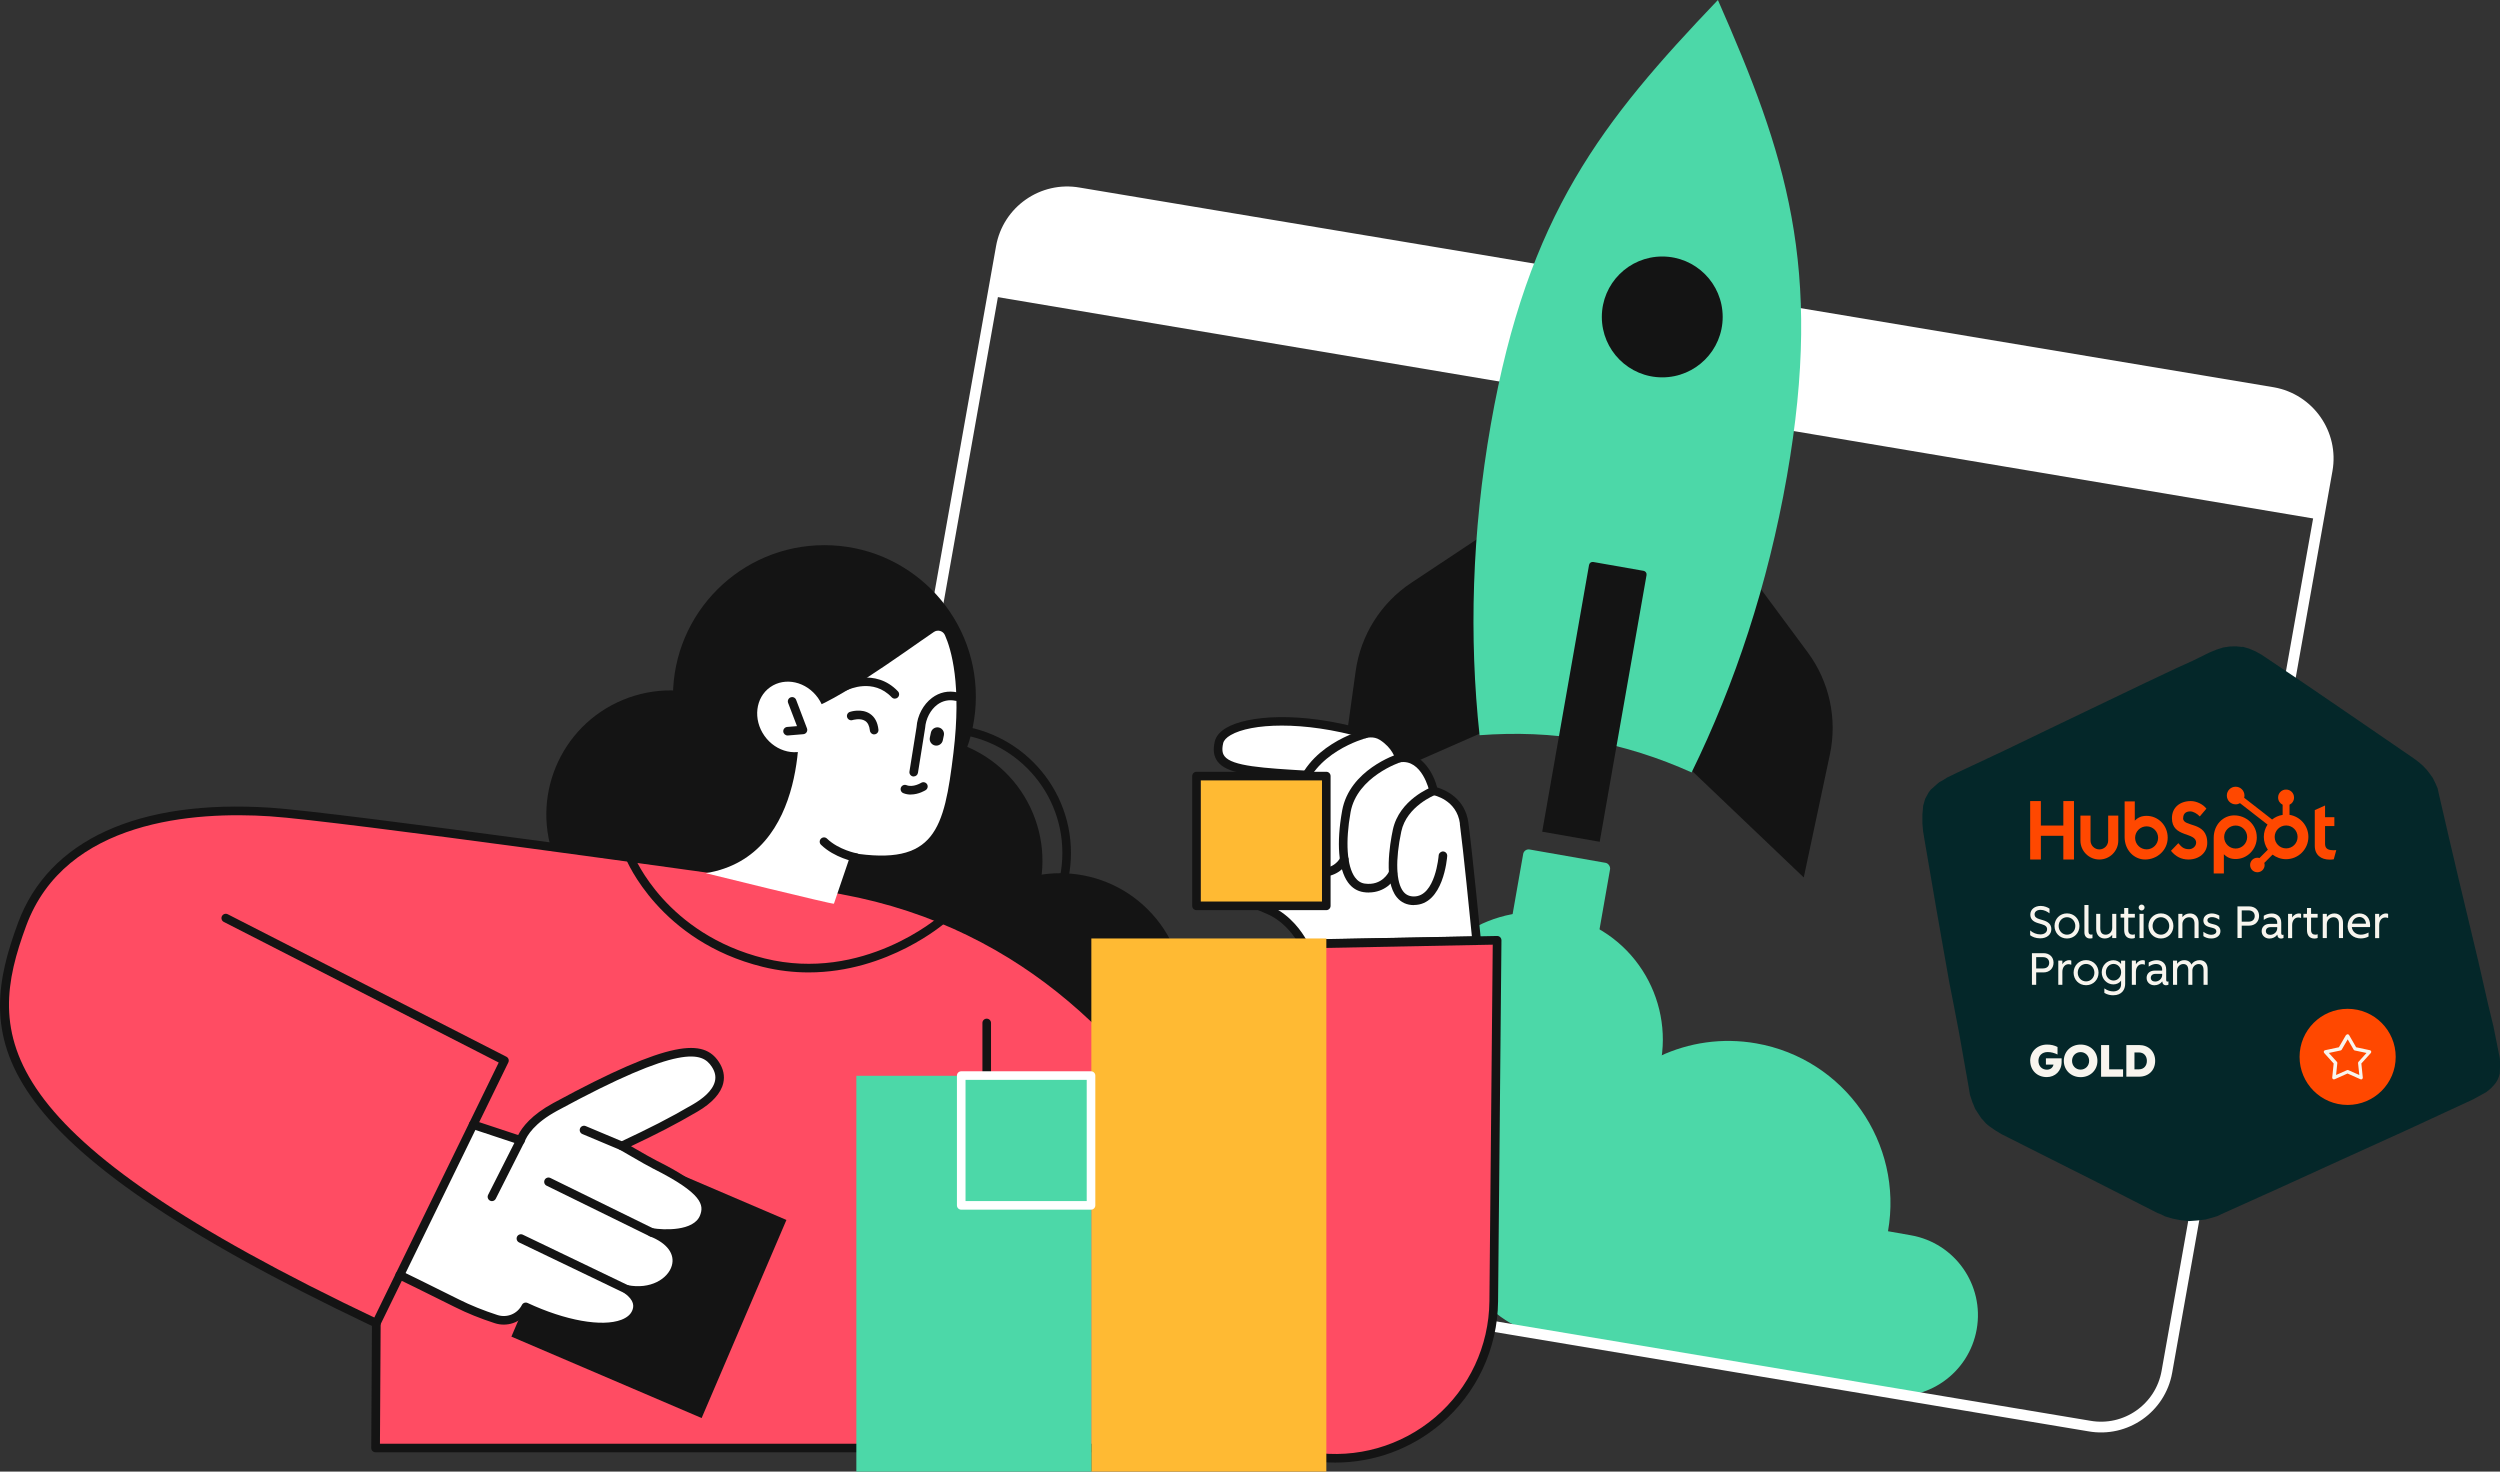 <?xml version="1.0" encoding="UTF-8"?>
<svg id="Ebene_2" data-name="Ebene 2" xmlns="http://www.w3.org/2000/svg" viewBox="0 0 465 273.72">
  <rect x="0" y="0" width="465" height="273.72" fill="#333333" stroke="none"/>
  <defs>
    <style>
      .cls-1 {
        fill: #141414;
      }

      .cls-2 {
        fill: #ffba33;
      }

      .cls-3, .cls-4 {
        fill: #ff4c63;
      }

      .cls-4, .cls-5, .cls-6 {
        fill-rule: evenodd;
      }

      .cls-7 {
        fill: #fff;
      }

      .cls-5 {
        fill: #042729;
      }

      .cls-8 {
        fill: none;
        stroke: #fff;
        stroke-linecap: round;
        stroke-linejoin: round;
        stroke-width: 2px;
      }

      .cls-9 {
        fill: #ff4800;
      }

      .cls-10 {
        fill: #4cd8a8;
      }

      .cls-6, .cls-11 {
        fill: #f8f5ee;
      }
    </style>
  </defs>
  <g id="_Layer_" data-name="&amp;lt;Layer&amp;gt;">
    <g>
      <g>
        <g>
          <path class="cls-10" d="M264.94,244.51c11.14,1.96,21.75-5.49,23.71-16.63,1.96-11.14-5.49-21.75-16.63-23.71l-.92-.16c-2.32-11.91-11.71-21.75-24.38-23.97-16.41-2.88-32.06,8.09-34.94,24.5l-4.25-.75c-8.21-1.44-16.03,4.04-17.47,12.25-1.44,8.21,4.04,16.03,12.25,17.47l4.1.72,58.52,10.27Z"/>
          <path class="cls-10" d="M287.58,248.49c-11.14-1.96-18.58-12.57-16.63-23.71,1.96-11.14,12.57-18.58,23.71-16.63l.92.16c6.24-10.41,18.42-16.46,31.09-14.24,16.41,2.88,27.38,18.52,24.5,34.94l4.25.75c8.21,1.44,13.69,9.26,12.25,17.47s-9.26,13.69-17.47,12.25l-4.1-.72-58.52-10.27Z"/>
        </g>
        <path class="cls-8" d="M388.6,265.24l-222.08-37.14c-6.77-1.2-11.29-7.67-10.08-14.44l29.81-167.7c1.2-6.77,7.67-11.29,14.44-10.08l222.08,37.14c6.77,1.2,11.29,7.67,10.08,14.44l-29.81,167.7c-1.2,6.77-7.67,11.29-14.44,10.08Z"/>
        <path class="cls-7" d="M422.77,73.02l-222.08-37.14c-6.77-1.2-13.24,3.31-14.44,10.08l-1.63,9.14,246.61,41.5,1.63-9.14c1.2-6.77-3.31-13.24-10.08-14.44Z"/>
        <path class="cls-7" d="M205.26,47.46c-.45,2.53-2.87,4.22-5.4,3.77-2.53-.45-4.22-2.87-3.77-5.4.45-2.53,2.87-4.22,5.4-3.77,2.53.45,4.22,2.87,3.77,5.4Z"/>
        <path class="cls-7" d="M217.87,49.71c-.45,2.53-2.87,4.22-5.4,3.77-2.53-.45-4.22-2.87-3.77-5.4.45-2.53,2.87-4.22,5.4-3.77,2.53.45,4.22,2.87,3.77,5.4Z"/>
        <path class="cls-7" d="M230.48,51.95c-.45,2.53-2.87,4.22-5.4,3.77-2.53-.45-4.22-2.87-3.77-5.4.45-2.53,2.87-4.22,5.4-3.77,2.53.45,4.22,2.87,3.77,5.4Z"/>
        <g>
          <g>
            <path class="cls-1" d="M277.01,135.67l-28.08,12.35,3.22-23.17c.93-6.71,4.7-12.71,10.35-16.45l19.05-12.65-4.54,39.93Z"/>
            <path class="cls-1" d="M313.3,142.04l22.2,21.17,4.86-22.88c1.41-6.63-.09-13.55-4.13-19l-13.61-18.38-9.33,39.09Z"/>
          </g>
          <path class="cls-10" d="M295.37,137.66c6.8,1.19,13.21,3.29,19.27,6.01,8.04-16.4,14.2-34.97,17.72-55.05,6.87-39.12-.31-60.14-12.83-88.62-21.47,22.51-35.38,39.84-42.24,78.95-3.53,20.08-4.06,39.64-2.09,57.8,6.62-.5,13.37-.29,20.17.91Z"/>
          <path class="cls-1" d="M291.87,104.95h9.5c.38,0,.68.3.68.68v50.37h-10.86v-50.37c0-.38.3-.68.68-.68Z" transform="translate(27.03 -49.32) rotate(9.96)"/>
          <circle class="cls-1" cx="309.18" cy="58.95" r="11.24"/>
        </g>
        <circle class="cls-10" cx="285.59" cy="193.34" r="23.7" transform="translate(-4.4 380.03) rotate(-66.87)"/>
        <rect class="cls-10" x="280.07" y="158.94" width="16.41" height="38.29" rx="1.03" ry="1.03" transform="translate(35.13 -47.16) rotate(9.96)"/>
      </g>
      <g>
        <path class="cls-7" d="M226.74,138.07c.9-3.84,12.8-5.68,27.14-1.56,0,0,1.66-.55,3.2.43,2.73,1.75,3.21,4.05,3.21,4.05,4.91-.73,6.37,6.1,6.37,6.1,0,0,5,.9,5.68,6.01.77,5.84,2.34,21.87,2.34,21.87l-32.18.61s-2.07-4.32-6.35-6.24c-4.27-1.92-11.61-4.17-8.1-8.75,2.22-2.9,8.66-2.22,13.37-2.33-.68-2.65-.58-6.36.13-10.27.26-1.45.82-2.72,1.55-3.83-12.75-.76-17.51-1.17-16.36-6.09Z"/>
        <path class="cls-1" d="M241.77,175.92s-1.99-4.08-5.95-5.86c-.52-.23-1.09-.47-1.68-.72-3.28-1.39-7-2.96-7.7-5.59-.31-1.17.02-2.4.97-3.64,2.06-2.69,6.99-2.66,11.33-2.63.58,0,1.14,0,1.69,0-.45-2.57-.34-5.94.33-9.62.18-1.03.52-2.02.99-2.96-9.08-.55-13.6-1.01-15.29-3.27-.71-.95-.88-2.17-.51-3.72.23-.98.95-1.83,2.14-2.53,3.89-2.28,13.6-3.14,25.79.32.61-.14,2.15-.35,3.62.59,2.08,1.33,2.98,2.96,3.34,3.87.05,0,.1,0,.15,0,3.68,0,5.66,3.8,6.32,6.3,1.41.42,5.2,1.97,5.81,6.56.77,5.79,2.32,21.74,2.34,21.9.02.22-.05.44-.2.61-.15.17-.36.26-.58.27,0,0-32.18.61-32.2.61-.31,0-.59-.18-.72-.45ZM271.55,153.2c-.59-4.45-4.85-5.29-5.03-5.33-.32-.06-.57-.3-.64-.62-.05-.25-1.4-6.08-5.47-5.47-.43.06-.81-.21-.9-.62-.02-.08-.48-2.02-2.86-3.54-1.18-.76-2.51-.35-2.52-.35-.15.05-.32.05-.48,0-11.31-3.25-21.01-2.73-24.75-.54-.79.46-1.27.98-1.39,1.51-.33,1.42-.02,2.05.24,2.4,1.4,1.88,7.27,2.23,15.39,2.71.29.02.54.18.67.44.13.26.11.56-.05.8-.72,1.1-1.2,2.29-1.43,3.53-.72,3.95-.77,7.48-.15,9.93.06.24.01.49-.14.68-.15.19-.37.31-.62.32-.86.02-1.77.01-2.71,0-3.97-.03-8.47-.06-10.05,2-.65.85-.88,1.59-.7,2.26.5,1.88,3.98,3.35,6.78,4.53.6.25,1.18.5,1.71.74,3.69,1.66,5.81,4.95,6.49,6.16l30.83-.58c-.34-3.41-1.59-16-2.25-20.98Z"/>
        <path class="cls-1" d="M262.99,168.33c5.48,0,6.17-8.74,6.19-9.11.03-.44-.3-.82-.74-.85-.39-.03-.82.3-.85.74,0,.08-.6,7.63-4.6,7.63-.83,0-1.47-.29-1.95-.88-1.38-1.7-1.53-5.89-.4-11.2,1-4.72,6.26-6.79,6.31-6.81.41-.16.62-.62.46-1.03-.16-.41-.62-.62-1.03-.46-.25.09-6.12,2.38-7.31,7.97-.59,2.78-1.7,9.55.72,12.54.79.98,1.87,1.48,3.2,1.48Z"/>
        <path class="cls-1" d="M254.59,166c2.96,0,4.69-2.03,5.22-3.22.18-.4,0-.88-.4-1.06-.4-.18-.88,0-1.06.4-.05.11-1.27,2.67-4.49,2.23-.74-.1-1.34-.49-1.84-1.17-1.5-2.08-1.8-6.61-.81-12.12,1.2-6.62,9.23-9.27,9.31-9.3.42-.14.65-.59.52-1.01-.13-.42-.58-.65-1-.52-.37.12-9.03,2.97-10.4,10.54-1.09,6.02-.7,10.88,1.08,13.35.75,1.04,1.74,1.65,2.92,1.82.33.05.64.07.95.07Z"/>
        <path class="cls-1" d="M245.78,163.08c2.9,0,4.51-1.84,4.98-2.92.18-.4,0-.88-.41-1.05-.4-.18-.88,0-1.05.41-.04.09-1.11,2.35-4.32,1.91-.77-.11-1.39-.51-1.91-1.24-1.52-2.15-1.81-6.76-.74-12.03,1.65-8.16,11.64-10.84,11.74-10.86.43-.11.68-.55.57-.97-.11-.43-.55-.69-.97-.58-.45.12-11.06,2.94-12.91,12.09-1.17,5.78-.8,10.74,1,13.28.77,1.09,1.78,1.73,3,1.9.36.05.7.07,1.02.07Z"/>
        <path class="cls-4" d="M236.46,175.71l42.01-.82-.63,67.17c-.17,17.92-16.16,31.53-33.87,28.85-17.36-2.63-28.58-19.76-24.05-36.73l16.54-58.48Z"/>
        <path class="cls-1" d="M243.85,271.7c-8.5-1.29-16.08-6.15-20.78-13.34-4.71-7.19-6.14-16.08-3.92-24.39l16.54-58.48c.1-.34.4-.58.75-.58l42.01-.82c.24,0,.42.08.58.23.15.15.24.36.24.58l-.63,67.17c-.08,8.77-3.96,17.06-10.64,22.75-5.51,4.7-12.48,7.22-19.62,7.22-1.51,0-3.03-.11-4.54-.34ZM237.07,176.5l-16.38,57.89c-2.1,7.87-.75,16.28,3.71,23.09,4.46,6.81,11.63,11.42,19.68,12.64,8.21,1.24,16.55-1.13,22.88-6.52,6.32-5.39,9.99-13.24,10.07-21.55l.62-66.34-40.59.79Z"/>
        <circle class="cls-1" cx="153.34" cy="129.57" r="28.17"/>
        <circle class="cls-1" cx="170.82" cy="160.12" r="23.07" transform="translate(-48.27 77.56) rotate(-22.5)"/>
        <path class="cls-1" d="M151.46,158.64c0-13.16,10.71-23.87,23.87-23.87s23.87,10.71,23.87,23.87c0,13.16-10.71,23.87-23.87,23.87s-23.87-10.71-23.87-23.87ZM153.06,158.64c0,12.28,9.99,22.27,22.27,22.27s22.27-9.99,22.27-22.27-9.99-22.27-22.27-22.27-22.27,9.99-22.27,22.27Z"/>
        <circle class="cls-1" cx="124.69" cy="151.49" r="23.07" transform="translate(-48.48 59.25) rotate(-22.5)"/>
        <circle class="cls-1" cx="197.19" cy="185.49" r="23.07" transform="translate(-73.4 193.76) rotate(-45)"/>
        <path class="cls-3" d="M50.21,151.03c13,.84,87.83,11.39,87.83,11.39,0,0,8.8,1.31,18.61,3.12,74.34,13.65,86.66,103.79,86.66,103.79H69.85s.14-23.2.14-23.2C-4.29,210.89-3.48,192.54,4.09,171.97c6.32-17.17,25.54-22.28,46.12-20.94Z"/>
        <path class="cls-1" d="M69.28,269.89c-.15-.15-.23-.36-.23-.57l.13-22.69C-4.47,211.61-4.41,192.73,3.34,171.69c5.68-15.43,22.33-23.06,46.92-21.46,12.88.84,87.14,11.29,87.9,11.4.09.01,8.92,1.34,18.64,3.12,74.05,13.6,87.18,103.56,87.31,104.47.03.23-.04.46-.19.63-.15.17-.37.27-.6.27H69.85c-.21,0-.42-.08-.57-.24ZM156.51,166.32c-9.69-1.78-18.5-3.1-18.58-3.11-.75-.11-74.96-10.55-87.77-11.38l.05-.8-.05.8c-13.78-.9-38.01.57-45.31,20.42-7.48,20.3-7.4,38.59,65.49,73.16.28.13.46.42.46.73l-.13,22.4h171.72c-1.58-9.48-16.95-89.55-85.87-102.21Z"/>
        <rect class="cls-1" x="100.66" y="218.53" width="40.08" height="38.49" transform="translate(-145.39 255.17) rotate(-66.83)"/>
        <path class="cls-1" d="M121.18,229.37c.3,0,.59-.17.72-.46.19-.4.02-.88-.38-1.07l-25.12-11.93c-.4-.19-.87-.02-1.07.38-.19.4-.02.88.38,1.07l25.12,11.93c.11.05.23.08.34.08Z"/>
        <path class="cls-1" d="M117.2,240.49c.28,0,.56-.15.7-.42.21-.39.06-.87-.32-1.08l-25.7-13.87c-.39-.21-.87-.06-1.09.32-.21.39-.06.87.32,1.08l25.7,13.87c.12.07.25.1.38.1Z"/>
        <path class="cls-7" d="M88,209.19l8.81,2.92c.57-1.54,2.23-3.93,6.45-6.22,23.13-12.56,27.55-11.24,29.76-7.95,2.2,3.29-.33,6.17-3.7,8.14-4.69,2.75-8.24,4.5-13.68,7.06,2.55,1.46,4.8,2.81,6.17,3.49,8.66,4.33,10.22,6.86,9.15,9.68-1.63,4.31-9.78,2.92-9.78,2.92,9.04,3.54,3.7,12.28-4.64,10.59,1.58,1.13,2.51,2.55,1.78,4.27-1.66,3.9-10.45,3.69-20.53-1.01-1.03,2.01-3.36,2.97-5.51,2.28-2.03-.66-4.65-1.62-7.26-2.93-5.44-2.73-10.65-5.25-10.65-5.25l13.65-27.97Z"/>
        <path class="cls-1" d="M111.96,247.62c1.61,0,3.03-.22,4.19-.66,1.43-.55,2.41-1.41,2.9-2.57.4-.94.56-2.21-.35-3.57,4.01-.02,7-2.3,7.78-4.95.51-1.72.14-3.88-1.95-5.65,2.68-.07,6.09-.76,7.18-3.64,1.37-3.62-1.21-6.52-9.54-10.68-.94-.47-2.33-1.28-3.95-2.21l-.85-.49c4.82-2.29,8.1-3.95,12.36-6.44,2.71-1.58,4.37-3.42,4.8-5.31.31-1.33.02-2.67-.84-3.96-2.8-4.2-8.74-4.29-30.8,7.69-4.02,2.19-5.76,4.46-6.51,5.94l-8.12-2.69c-.43-.14-.87.09-1.01.51-.14.42.09.87.51,1.01l8.81,2.92c.41.13.85-.08,1-.48.44-1.17,1.8-3.48,6.09-5.8,23.15-12.57,26.96-10.83,28.71-8.21.62.93.82,1.82.61,2.72-.42,1.84-2.44,3.35-4.05,4.29-4.6,2.69-8.05,4.41-13.61,7.03-.27.13-.45.39-.46.69-.01.3.14.58.4.73l2.17,1.25c1.64.95,3.05,1.77,4.03,2.26,9.34,4.68,9.45,6.85,8.76,8.68-1.14,3.02-6.81,2.77-8.9,2.41-.41-.07-.8.18-.9.57-.11.4.1.81.48.96,3.18,1.25,4.69,3.29,4.05,5.46-.72,2.44-4,4.46-8.25,3.6-.37-.08-.74.12-.89.46-.15.35-.04.75.27.97,2,1.44,1.82,2.57,1.51,3.31-.31.74-.99,1.31-2,1.7-3.6,1.38-10.45.15-17.46-3.12-.39-.18-.86-.02-1.05.36-.85,1.67-2.77,2.46-4.56,1.88-2.59-.84-5-1.81-7.15-2.89-5.44-2.73-10.66-5.26-10.66-5.26-.4-.19-.88-.03-1.07.37-.19.4-.03.88.37,1.07,0,0,5.21,2.53,10.64,5.25,2.23,1.12,4.71,2.12,7.37,2.98,2.29.74,4.73-.1,6.07-2.02,5.11,2.3,10.03,3.53,13.86,3.53Z"/>
        <path class="cls-1" d="M69.99,246.93c.3,0,.58-.17.72-.45l23.84-48.87c.19-.39.03-.86-.36-1.06l-51.83-26.5c-.39-.2-.87-.05-1.08.35-.2.39-.05.88.35,1.08l51.13,26.15-23.5,48.17c-.19.4-.03.88.37,1.07.11.06.23.08.35.08Z"/>
        <path class="cls-1" d="M91.5,223.41c.29,0,.57-.16.71-.44l5.31-10.5c.2-.39.04-.88-.35-1.08-.39-.2-.88-.04-1.07.35l-5.31,10.5c-.2.39-.04.88.35,1.08.11.06.24.09.36.09Z"/>
        <path class="cls-1" d="M115.65,213.94c.31,0,.61-.18.74-.49.17-.41-.02-.88-.43-1.05l-7.02-2.95c-.4-.17-.88.02-1.05.43-.17.41.02.88.43,1.05l7.02,2.95c.1.04.21.06.31.06Z"/>
        <path class="cls-1" d="M121.18,230.02c.29,0,.58-.16.72-.45.19-.4.03-.88-.37-1.07l-19.16-9.4c-.39-.19-.88-.03-1.07.37-.19.4-.03.88.37,1.07l19.16,9.4c.11.06.23.08.35.08Z"/>
        <path class="cls-1" d="M116.54,240.61c.3,0,.58-.17.72-.45.19-.4.02-.88-.37-1.07l-19.65-9.44c-.4-.19-.88-.02-1.07.37-.19.4-.02.88.37,1.07l19.65,9.44c.11.05.23.08.35.08Z"/>
        <path class="cls-7" d="M131.22,162.42c19.85-3.17,17.31-30.19,17.31-30.19,3.98.66,20.22-11.35,25.18-14.69.71-.48,1.69-.2,2.04.58,1.18,2.64,3.13,9.2,1.59,21.91-1.73,14.28-3.41,21.1-19.01,18.6l-3.22,9.46c-.07.19-23.88-5.69-23.88-5.69Z"/>
        <path class="cls-1" d="M166.44,129.94c.2,0,.4-.07.55-.22.32-.3.33-.81.03-1.13-4.25-4.49-10-1.73-10.06-1.7-.4.2-.56.67-.36,1.07.19.4.67.56,1.07.37.19-.09,4.76-2.26,8.19,1.37.16.17.37.25.58.25Z"/>
        <path class="cls-1" d="M169.95,144.42c.38,0,.73-.28.79-.67l1.33-8.33c.12-1.72,1-3.4,2.25-4.34,1-.75,2.19-1,3.41-.73.43.1.86-.18.96-.61.1-.43-.18-.86-.61-.95-1.7-.38-3.33-.03-4.72,1.01-1.64,1.23-2.74,3.31-2.88,5.44l-1.32,8.26c-.07.44.23.85.66.92.04,0,.09.01.13.01Z"/>
        <path class="cls-1" d="M159.22,160.31c.38,0,.72-.27.79-.66.08-.43-.21-.85-.64-.93-.03,0-3.38-.64-5.55-2.74-.31-.31-.82-.3-1.13.02-.31.32-.3.82.02,1.13,2.52,2.44,6.22,3.14,6.37,3.17.05,0,.1.01.15.01Z"/>
        <path class="cls-1" d="M173.9,138.66c.66.14,1.32-.29,1.46-.95l.2-.94c.14-.66-.29-1.32-.95-1.46-.66-.14-1.32.29-1.46.95l-.2.94c-.14.66.29,1.32.95,1.46Z"/>
        <path class="cls-7" d="M151.09,138.89c-2.75,1.94-6.74,1.04-8.9-2.02-2.16-3.06-1.69-7.12,1.07-9.06s6.73-1.04,8.9,2.02c2.16,3.06,1.69,7.12-1.07,9.06Z"/>
        <path class="cls-1" d="M146.47,136.8s.05,0,.07,0l2.88-.24c.25-.02.48-.16.61-.37.13-.21.16-.48.07-.71l-2.02-5.31c-.16-.41-.61-.62-1.03-.46-.41.16-.62.62-.46,1.03l1.65,4.32-1.82.15c-.44.04-.77.42-.73.86.04.42.39.73.8.73Z"/>
        <path class="cls-1" d="M150.41,180.87c14.8,0,25.33-9.17,25.45-9.28.33-.29.36-.8.07-1.13-.29-.33-.8-.36-1.13-.07-.14.12-14.26,12.4-32.57,7.88-18.34-4.53-24.23-18.9-24.28-19.04-.16-.41-.62-.61-1.04-.45-.41.16-.61.63-.45,1.04.06.15,6.25,15.29,25.39,20.01,2.97.73,5.84,1.04,8.56,1.04Z"/>
        <path class="cls-1" d="M162.59,136.59s.06,0,.09,0c.44-.05.76-.44.71-.88-.15-1.38-.69-2.37-1.61-2.97-1.57-1.02-3.61-.36-3.7-.33-.42.14-.65.59-.51,1.01.14.42.59.65,1.01.51.02,0,1.42-.44,2.34.16.49.32.79.92.88,1.79.04.41.39.72.79.72Z"/>
        <path class="cls-1" d="M169.4,147.78c1.48,0,2.72-.78,2.78-.82.37-.24.48-.73.25-1.1-.24-.37-.73-.48-1.1-.25-.01,0-1.49.92-2.72.43-.4-.16-.87.03-1.04.45-.16.41.04.88.45,1.04.47.19.94.26,1.39.26Z"/>
        <path class="cls-1" d="M183.53,270.13c.44,0,.8-.36.8-.8v-79.06c0-.44-.36-.8-.8-.8s-.8.36-.8.8v79.06c0,.44.36.8.8.8Z"/>
        <rect class="cls-2" x="202.99" y="174.56" width="43.71" height="99.16"/>
        <rect class="cls-10" x="159.28" y="200.1" width="43.71" height="73.62"/>
        <rect class="cls-2" x="222.55" y="144.35" width="24.14" height="24.14" transform="translate(469.24 312.84) rotate(-180)"/>
        <path class="cls-7" d="M177.99,224.2v-24.14c0-.44.36-.8.8-.8h24.14c.44,0,.8.36.8.8v24.14c0,.44-.36.8-.8.8h-24.14c-.44,0-.8-.36-.8-.8ZM202.13,200.86h-22.54s0,22.54,0,22.54h22.54s0-22.54,0-22.54Z"/>
        <path class="cls-1" d="M221.75,168.49v-24.14c0-.44.36-.8.8-.8h24.14c.44,0,.8.36.8.8v24.14c0,.44-.36.8-.8.8h-24.14c-.44,0-.8-.36-.8-.8ZM245.89,145.15h-22.54s0,22.54,0,22.54h22.54s0-22.54,0-22.54Z"/>
      </g>
      <g>
        <path class="cls-6" d="M439.1,191.22c.12-.21.46-.21.58,0l1.41,2.44,2.76.59c.12.02.21.11.25.23s.01.24-.07.33l-1.88,2.09.29,2.8c.01.12-.04.24-.14.31-.06.04-.13.06-.2.06h0s-.09-.01-.14-.03l-2.58-1.15-2.58,1.15c-.11.05-.24.04-.34-.04s-.15-.19-.14-.31l.3-2.8-1.89-2.09c-.08-.09-.11-.22-.07-.33.04-.11.13-.2.25-.23l2.75-.59,1.41-2.44h0ZM438.2,194.12c-.05.08-.13.14-.22.16l-2.33.5,1.6,1.77c.06.07.09.16.09.26l-.25,2.37,2.18-.97s.09-.03.14-.03h0s.09,0,.14.03l2.18.97-.25-2.37c0-.09.02-.19.09-.26l1.59-1.77-2.33-.5c-.09-.02-.18-.08-.22-.16l-1.19-2.06-1.19,2.06h0Z"/>
        <path class="cls-5" d="M417.1,120.34l-1.18-.12-1.23.03-1.2.19-1.26.4-1.3.54-3.02,1.49-3.07,1.39-6.09,2.88-17.42,8.35-8.67,4.18-8.72,4.09-1.77.86-.74.47-.73.4-.6.51-.51.46-.51.46-.37.5-.32.59-.32.59-.18.63-.18.63-.06.74-.08.81v.83s0,.99,0,.99l.13,1.41.25,1.51,2.26,13.21,2.33,13.23.95,4.84.94,4.91.86,4.89.87,4.89.25,1.52.45,1.35.54,1.3.74,1.13.37.56.46.51.46.51.55.46,1.14.79,1.23.74,8.9,4.48,8.9,4.48,11.14,5.67.75.29.66.34,1.47.43,1.51.29,1.56.15,1.48-.11,1.5-.18,1.49-.41.75-.24.7-.33.09-.05,11.21-5.05,11.23-5.12,12.18-5.53,6.07-2.81,6.07-2.81,1.63-.9.73-.4.58-.44.51-.46.44-.48.35-.43.3-.52.23-.54.18-.63.02-.6.04-.67v-.76s-.06-.85-.06-.85l-.37-1.86-.81-4.04-.97-4.01-1.84-8.07-3.71-15.54-1.84-7.84-1.79-7.75-.23-1.05-.41-.95-.48-.98-.54-.76-.61-.78-.7-.74-.79-.69-.81-.61-12.89-8.84-7.75-5.29-7.77-5.22-1.18-.65-1.15-.49-1.19-.35h0,0Z"/>
        <g>
          <path class="cls-11" d="M377.61,173.97v-.91c.51.47,1.2.74,1.91.74s1.24-.38,1.24-.96c0-.45-.28-.73-.98-.93l-.71-.21c-1.01-.3-1.43-.81-1.43-1.6,0-.94.81-1.6,1.93-1.6.69,0,1.31.28,1.64.51v.87c-.43-.35-1.04-.65-1.66-.65-.69,0-1.12.36-1.12.83,0,.42.26.71.87.89l.71.21c.93.28,1.54.75,1.54,1.66,0,1.02-.84,1.71-2.07,1.71-.86,0-1.48-.28-1.88-.59h0Z"/>
          <path class="cls-11" d="M382.14,172.23c0-1.29.97-2.34,2.32-2.34s2.32,1.05,2.32,2.34-.97,2.33-2.32,2.33-2.32-1.04-2.32-2.33ZM386.01,172.23c0-.89-.66-1.63-1.55-1.63s-1.55.74-1.55,1.63.66,1.62,1.55,1.62,1.55-.73,1.55-1.62Z"/>
          <path class="cls-11" d="M387.7,173.42v-5.09h.76v4.96c0,.43.23.55.47.55.11,0,.2-.02.27-.05v.71c-.12.03-.29.06-.47.06-.66,0-1.03-.48-1.03-1.13Z"/>
          <path class="cls-11" d="M389.89,172.83v-2.85h.76v2.67c0,.85.39,1.2,1.02,1.2s1.2-.51,1.2-1.27v-2.6h.76v4.5h-.76v-.6c-.33.44-.82.68-1.38.68-1.03,0-1.6-.77-1.6-1.73h0Z"/>
          <path class="cls-11" d="M395.1,172.99v-2.32h-.67v-.69h.67v-1.09h.76v1.09h1.22v.69h-1.22v2.34c0,.59.34.84.78.84.17,0,.3-.03.44-.08v.69c-.13.07-.4.11-.58.11-.9,0-1.4-.58-1.4-1.57h0Z"/>
          <path class="cls-11" d="M397.79,168.79c0-.29.24-.54.55-.54s.55.25.55.54c0,.3-.25.56-.55.56s-.55-.25-.55-.56ZM397.95,169.98h.76v4.5h-.76v-4.5Z"/>
          <path class="cls-11" d="M399.61,172.23c0-1.29.97-2.34,2.32-2.34s2.32,1.05,2.32,2.34-.97,2.33-2.32,2.33-2.32-1.04-2.32-2.33ZM403.48,172.23c0-.89-.66-1.63-1.55-1.63s-1.55.74-1.55,1.63.66,1.62,1.55,1.62,1.55-.73,1.55-1.62Z"/>
          <path class="cls-11" d="M405.17,169.98h.76v.6c.33-.44.83-.68,1.4-.68,1.03,0,1.61.77,1.61,1.73v2.85h-.76v-2.67c0-.85-.4-1.2-1.03-1.2s-1.22.51-1.22,1.27v2.6h-.76v-4.5h0Z"/>
          <path class="cls-11" d="M409.83,174.12v-.81c.27.21.84.56,1.46.56.54,0,.95-.24.95-.63,0-.32-.21-.52-.62-.63l-.65-.17c-.77-.2-1.14-.59-1.14-1.24,0-.83.75-1.3,1.56-1.3.51,0,1.02.18,1.4.4v.77c-.44-.31-.92-.49-1.37-.49-.5,0-.84.23-.84.6,0,.27.18.49.65.61l.62.16c.76.19,1.15.61,1.15,1.25,0,.84-.74,1.36-1.69,1.36-.69,0-1.13-.2-1.48-.44h0Z"/>
          <path class="cls-11" d="M416.17,168.59h2.16c1.12,0,1.86.73,1.86,1.77s-.74,1.81-1.86,1.81h-1.37v2.3h-.79v-5.88h0ZM419.38,170.38c0-.6-.41-1.05-1.16-1.05h-1.26v2.1h1.26c.75,0,1.16-.43,1.16-1.05Z"/>
          <path class="cls-11" d="M420.67,173.19c0-.75.54-1.35,1.52-1.35h1.37v-.24c0-.7-.54-.99-1.16-.99-.42,0-.89.17-1.34.49v-.77c.51-.31,1.04-.42,1.51-.42.92,0,1.74.58,1.74,1.71v1.96c0,.3.17.37.42.27v.61c-.13.07-.3.11-.47.11-.36,0-.64-.21-.68-.72-.33.45-.85.72-1.47.72-.77,0-1.44-.53-1.44-1.37h0ZM423.56,172.61v-.16h-1.24c-.56,0-.87.3-.87.74s.34.69.81.69c.62,0,1.31-.47,1.31-1.27h0Z"/>
          <path class="cls-11" d="M425.58,169.98h.76v.7c.29-.54.84-.78,1.24-.78.17,0,.32.03.42.08v.77c-.17-.07-.35-.1-.53-.1-.66,0-1.13.59-1.13,1.42v2.42h-.76v-4.5h0Z"/>
          <path class="cls-11" d="M429.1,172.99v-2.32h-.67v-.69h.67v-1.09h.76v1.09h1.22v.69h-1.22v2.34c0,.59.34.84.78.84.17,0,.3-.03.44-.08v.69c-.13.07-.4.11-.58.11-.9,0-1.4-.58-1.4-1.57h0Z"/>
          <path class="cls-11" d="M432.03,169.98h.76v.6c.33-.44.83-.68,1.4-.68,1.03,0,1.61.77,1.61,1.73v2.85h-.76v-2.67c0-.85-.4-1.2-1.03-1.2s-1.22.51-1.22,1.27v2.6h-.76v-4.5h0Z"/>
          <path class="cls-11" d="M436.66,172.24c0-1.38.99-2.34,2.2-2.34s1.98.87,1.98,2.19c0,.12,0,.24-.02.35h-3.38c.09.83.77,1.41,1.66,1.41.55,0,1-.17,1.45-.4v.74c-.4.24-.95.36-1.45.36-1.35,0-2.45-.89-2.45-2.32h0ZM440.07,171.8c-.02-.69-.54-1.24-1.2-1.24s-1.24.44-1.39,1.24h2.59Z"/>
          <path class="cls-11" d="M441.77,169.98h.76v.7c.29-.54.84-.78,1.24-.78.17,0,.32.03.42.08v.77c-.17-.07-.35-.1-.53-.1-.66,0-1.13.59-1.13,1.42v2.42h-.76v-4.5h0Z"/>
          <path class="cls-11" d="M377.94,177.29h2.16c1.12,0,1.86.73,1.86,1.77s-.74,1.81-1.86,1.81h-1.37v2.3h-.79v-5.88h0ZM381.15,179.08c0-.6-.41-1.05-1.16-1.05h-1.26v2.1h1.26c.75,0,1.16-.43,1.16-1.05Z"/>
          <path class="cls-11" d="M382.84,178.67h.76v.7c.29-.54.84-.78,1.24-.78.17,0,.32.03.42.08v.77c-.17-.07-.35-.1-.53-.1-.66,0-1.13.59-1.13,1.42v2.42h-.76v-4.5h0Z"/>
          <path class="cls-11" d="M385.69,180.92c0-1.29.97-2.34,2.32-2.34s2.32,1.05,2.32,2.34-.97,2.33-2.32,2.33-2.32-1.04-2.32-2.33ZM389.56,180.92c0-.89-.66-1.63-1.55-1.63s-1.55.74-1.55,1.63.66,1.62,1.55,1.62,1.55-.73,1.55-1.62Z"/>
          <path class="cls-11" d="M391.41,184.66v-.82c.61.43,1.14.56,1.7.56.78,0,1.41-.49,1.41-1.3v-.71c-.28.43-.83.71-1.43.71-1.19,0-2.17-.98-2.17-2.25s.98-2.25,2.17-2.25c.6,0,1.15.28,1.43.71v-.62h.76v4.32c0,1.01-.58,2.11-2.24,2.11-.44,0-1.07-.09-1.63-.44h0ZM394.53,180.83c0-.9-.65-1.54-1.41-1.54s-1.43.64-1.43,1.54.66,1.55,1.43,1.55,1.41-.65,1.41-1.55Z"/>
          <path class="cls-11" d="M396.52,178.67h.76v.7c.29-.54.84-.78,1.24-.78.17,0,.32.03.42.08v.77c-.17-.07-.35-.1-.53-.1-.66,0-1.13.59-1.13,1.42v2.42h-.76v-4.5h0Z"/>
          <path class="cls-11" d="M399.27,181.88c0-.75.54-1.35,1.52-1.35h1.37v-.24c0-.7-.54-.99-1.16-.99-.42,0-.89.17-1.34.49v-.77c.51-.31,1.04-.42,1.51-.42.92,0,1.74.58,1.74,1.71v1.96c0,.3.17.37.42.27v.61c-.13.07-.3.11-.47.11-.36,0-.64-.21-.68-.72-.33.45-.85.72-1.47.72-.77,0-1.44-.53-1.44-1.37h0ZM402.16,181.3v-.16h-1.24c-.56,0-.87.3-.87.74s.34.69.81.69c.62,0,1.31-.47,1.31-1.27h0Z"/>
          <path class="cls-11" d="M404.18,178.67h.76v.6c.33-.46.79-.68,1.33-.68.66,0,1.13.31,1.34.82.34-.56.93-.82,1.51-.82.92,0,1.5.62,1.5,1.65v2.93h-.76v-2.71c0-.78-.34-1.15-.92-1.15s-1.16.51-1.16,1.19v2.67h-.76v-2.71c0-.78-.34-1.15-.93-1.15s-1.15.51-1.15,1.19v2.67h-.76v-4.5h0Z"/>
        </g>
        <g>
          <path class="cls-11" d="M377.61,197.32c0-1.74,1.34-3.03,3.15-3.03.71,0,1.35.14,1.94.45v1.4c-.54-.28-1.19-.46-1.83-.46-1.03,0-1.72.66-1.72,1.63,0,1.03.69,1.65,1.56,1.65.61,0,1.1-.31,1.24-.94h-1.41v-1.17h2.92v.67c0,1.7-1.22,2.82-2.76,2.82-1.81,0-3.08-1.29-3.08-3.03h0,0Z"/>
          <path class="cls-11" d="M383.87,197.32c0-1.74,1.32-3.03,3.13-3.03s3.12,1.29,3.12,3.03-1.33,3.03-3.12,3.03-3.13-1.3-3.13-3.03ZM388.58,197.32c0-.95-.71-1.63-1.59-1.63s-1.59.68-1.59,1.63.71,1.63,1.59,1.63,1.59-.68,1.59-1.63Z"/>
          <path class="cls-11" d="M390.8,194.38h1.5v4.51h2.59v1.38h-4.09v-5.88h0Z"/>
          <path class="cls-11" d="M395.5,194.38h2.39c1.73,0,2.97,1.18,2.97,2.94s-1.22,2.94-2.97,2.94h-2.39v-5.88h0ZM399.32,197.32c0-.91-.57-1.56-1.45-1.56h-.86v3.13h.86c.88,0,1.45-.65,1.45-1.56h0Z"/>
        </g>
        <g>
          <polygon class="cls-9" points="383.78 155.46 379.6 155.46 379.6 159.87 377.61 159.87 377.61 149 379.6 149 379.6 153.55 383.78 153.55 383.78 149 385.76 149 385.76 159.87 383.78 159.87 383.78 155.46"/>
          <path class="cls-9" d="M392.12,156.35c0,.91-.74,1.64-1.64,1.64s-1.64-.74-1.64-1.64v-4.65h-1.88v4.65c0,1.94,1.58,3.52,3.52,3.52s3.52-1.58,3.52-3.52v-4.65h-1.88v4.65h0Z"/>
          <path class="cls-9" d="M406.07,152.18c0-.95.63-1.26,1.32-1.26.56,0,1.29.42,1.77.94l1.23-1.45c-.62-.83-1.86-1.41-2.89-1.41-2.05,0-3.52,1.2-3.52,3.18,0,3.68,4.5,2.51,4.5,4.57,0,.64-.62,1.2-1.32,1.2-1.11,0-1.47-.54-1.99-1.12l-1.37,1.42c.87,1.08,1.95,1.62,3.25,1.62,1.94,0,3.5-1.21,3.5-3.1,0-4.09-4.5-2.82-4.5-4.59h0Z"/>
          <path class="cls-9" d="M433.89,158.13c-1.11,0-1.43-.48-1.43-1.22v-3.26h1.73v-1.65h-1.73v-2.18l-1.91.86v6.65c0,1.7,1.17,2.56,2.78,2.56.24,0,.57-.02.75-.06l.47-1.71c-.21.01-.45.03-.66.03h0Z"/>
          <path class="cls-9" d="M399.28,151.75c-.93,0-1.58.27-2.21.89v-3.58h-1.89v6.63c0,2.48,1.8,4.18,3.81,4.18,2.24,0,4.2-1.73,4.2-4.06s-1.81-4.06-3.92-4.06h0ZM399.27,157.98c-1.18,0-2.14-.96-2.14-2.14s.96-2.14,2.14-2.14,2.14.96,2.14,2.14-.96,2.14-2.14,2.14Z"/>
          <path class="cls-9" d="M419.76,155.72c0-2.33-1.96-4.06-4.2-4.06-2.02,0-3.81,1.7-3.81,4.18v6.63h1.89v-3.58c.63.62,1.28.89,2.21.89,2.1,0,3.92-1.76,3.92-4.06h0ZM417.97,155.69c0,1.18-.96,2.14-2.14,2.14s-2.14-.96-2.14-2.14.96-2.14,2.14-2.14,2.14.96,2.14,2.14Z"/>
          <path class="cls-9" d="M425.85,151.57v-1.89c.49-.23.84-.73.84-1.32v-.04c0-.8-.65-1.46-1.46-1.46h-.04c-.8,0-1.46.65-1.46,1.46v.04c0,.58.35,1.08.84,1.32v1.89c-.74.11-1.41.42-1.96.86l-5.2-4.05c.04-.13.06-.27.06-.41,0-.91-.73-1.64-1.64-1.64s-1.64.73-1.64,1.64.73,1.64,1.64,1.64c.3,0,.57-.08.81-.22l5.12,3.98c-.43.66-.69,1.44-.69,2.29s.28,1.71.75,2.38l-1.56,1.56c-.12-.04-.25-.06-.39-.06-.75,0-1.35.6-1.35,1.35s.6,1.35,1.35,1.35,1.35-.6,1.35-1.35c0-.13-.03-.26-.06-.39l1.54-1.54c.7.53,1.57.85,2.51.85,2.29,0,4.15-1.86,4.15-4.15,0-2.08-1.53-3.79-3.51-4.1h-.01ZM425.22,157.8c-1.18,0-2.13-.95-2.13-2.13s.95-2.13,2.13-2.13,2.13.95,2.13,2.13-.95,2.13-2.13,2.13Z"/>
        </g>
        <g>
          <circle class="cls-9" cx="436.66" cy="196.58" r="8.94"/>
          <path class="cls-6" d="M436.39,192.52c.11-.2.43-.2.54,0l1.31,2.27,2.57.55c.11.02.2.11.23.21s.01.22-.07.31l-1.76,1.95.27,2.61c.01.11-.04.22-.13.29-.05.04-.12.06-.18.06h0s-.09-.01-.13-.03l-2.4-1.07-2.4,1.07c-.1.05-.22.03-.32-.03-.09-.07-.14-.18-.13-.29l.27-2.61-1.76-1.95c-.07-.08-.1-.2-.07-.31.04-.11.12-.19.23-.21l2.57-.55,1.32-2.27h0ZM435.55,195.24c-.04.08-.12.13-.21.15l-2.17.46,1.49,1.65c.06.07.09.15.08.24l-.23,2.21,2.03-.9s.09-.03.13-.03h0s.09,0,.13.03l2.03.9-.23-2.21c0-.09.02-.18.08-.24l1.49-1.65-2.18-.46c-.09-.02-.16-.07-.21-.15l-1.11-1.92-1.11,1.92h0,0Z"/>
        </g>
      </g>
    </g>
  </g>
</svg>